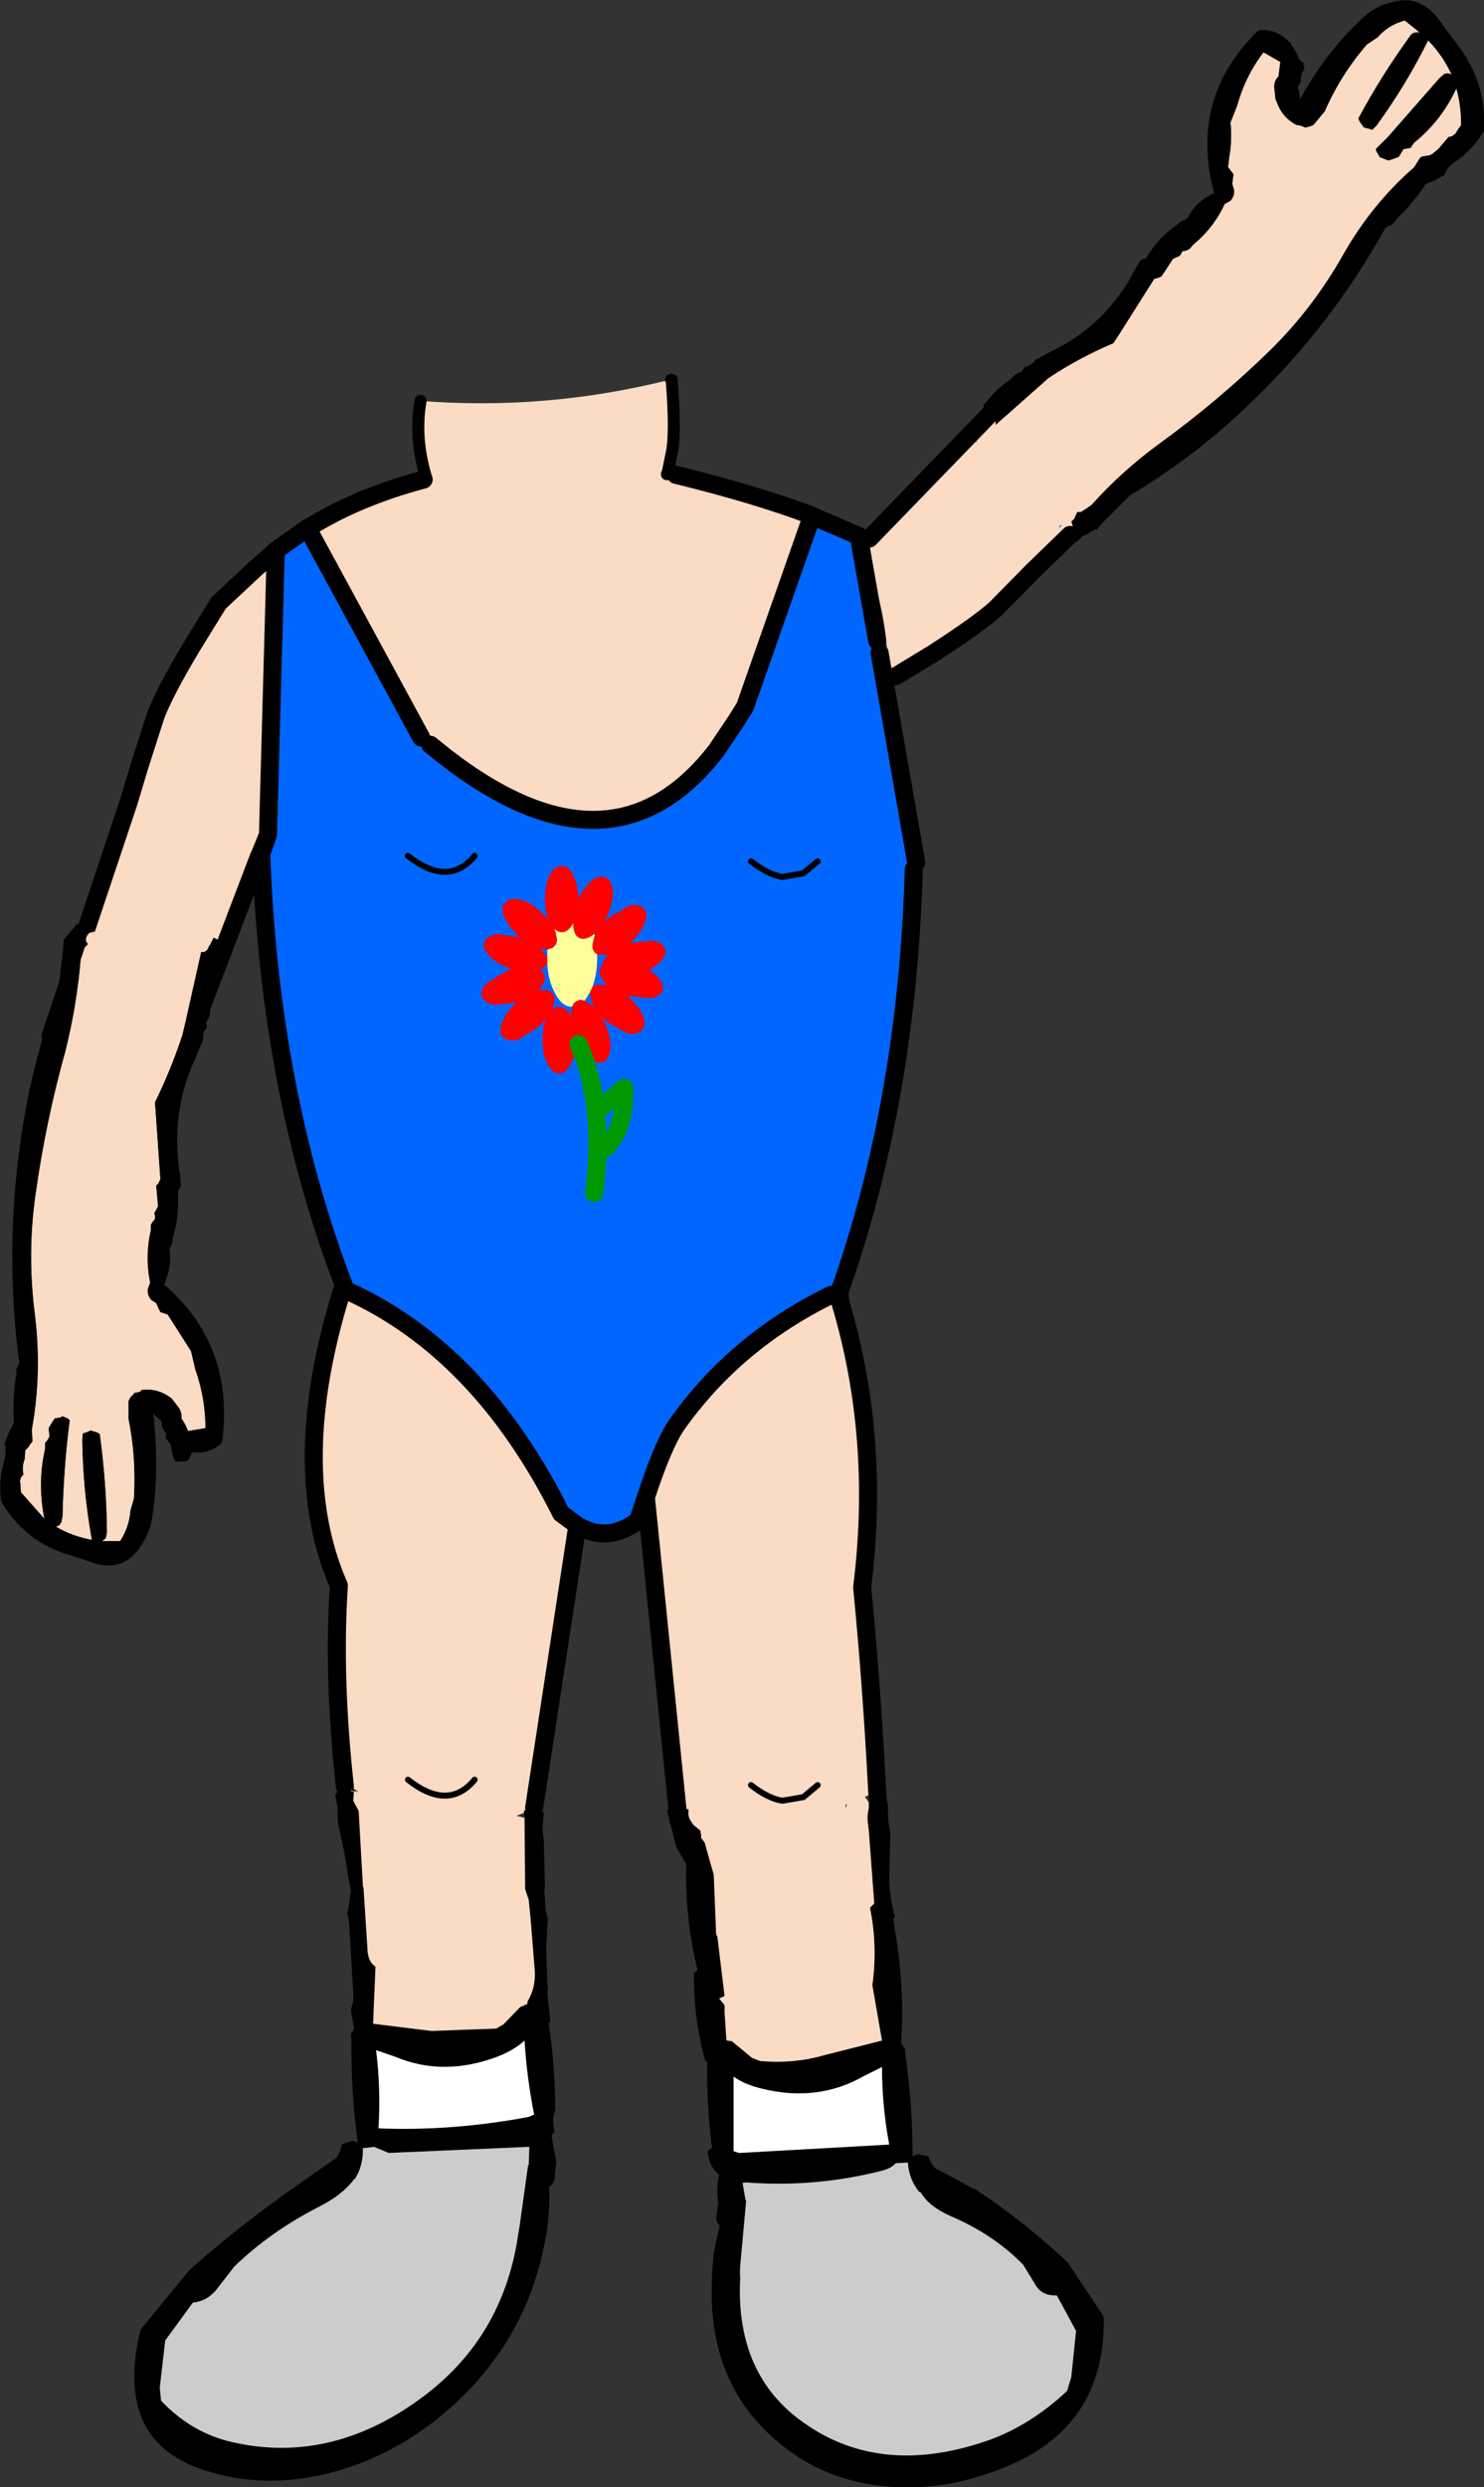 <?xml version="1.0" encoding="UTF-8" standalone="no"?>
<svg xmlns:xlink="http://www.w3.org/1999/xlink" height="206.9px" width="123.5px" xmlns="http://www.w3.org/2000/svg">
  <rect width="100%" height="100%" fill="#333333" stroke="none"/>
  <g transform="matrix(1.0, 0.0, 0.0, 1.0, 41.1, 82.35)">
    <path d="M-15.5 -38.4 L-6.05 -21.0 -5.3 -20.4 -4.05 -19.4 Q9.8 -8.65 18.5 -19.9 L20.15 -22.35 20.9 -23.55 26.2 -38.65 26.55 -39.4 30.4 -37.75 30.4 -37.7 30.25 -37.7 30.45 -37.3 31.9 -29.05 31.4 -29.0 32.1 -28.05 35.15 -10.6 34.95 -10.05 Q34.4 9.1 28.85 24.85 L28.1 25.35 Q20.1 29.25 15.2 36.2 14.1 37.8 12.65 42.2 L12.0 44.15 Q9.45 46.05 6.95 44.55 L5.6 43.55 Q-1.15 30.05 -12.15 25.05 L-12.4 24.8 Q-18.6 8.7 -19.35 -11.0 L-19.35 -11.15 -19.35 -11.25 -19.35 -11.35 -18.8 -12.9 -18.15 -36.5 -18.15 -36.55 -15.55 -38.4 -15.5 -38.4 M-1.6 -11.15 Q-3.8 -8.5 -7.15 -11.15 -3.8 -8.5 -1.6 -11.15 M26.95 -10.7 L25.75 -9.7 24.0 -9.4 Q22.8 -9.6 21.4 -10.7 22.8 -9.6 24.0 -9.4 L25.75 -9.7 26.95 -10.7" fill="#0066ff" fill-rule="evenodd" stroke="none"/>
    <path d="M-5.6 -42.5 Q-6.65 -45.85 -6.1 -49.0 4.15 -48.2 14.2 -50.65 L14.75 -50.75 14.8 -50.75 Q15.15 -46.3 14.8 -44.65 L14.45 -42.95 14.4 -42.9 14.6 -42.9 15.15 -42.85 Q21.7 -41.25 26.5 -39.45 L26.2 -38.65 20.9 -23.55 20.15 -22.35 18.5 -19.9 Q9.8 -8.65 -4.05 -19.4 L-5.3 -20.4 -6.05 -21.0 -15.5 -38.4 Q-11.35 -41.0 -5.85 -42.45 L-5.6 -42.5 M-36.9 3.85 L-30.4 -15.6 -29.5 -18.6 -28.15 -22.8 Q-27.45 -24.7 -25.15 -28.55 L-22.9 -32.2 -19.9 -35.0 -18.2 -36.5 -18.15 -36.5 -18.8 -12.9 -19.35 -11.55 -19.55 -11.1 -25.45 4.35 -25.8 4.2 -36.7 4.3 -36.9 3.85 M-12.15 25.05 Q-1.15 30.05 5.6 43.55 L6.95 44.55 3.35 68.05 Q-3.8 71.75 -12.2 66.1 L-12.4 66.25 Q-13.4 57.2 -12.9 49.55 -17.2 39.7 -12.65 25.05 L-12.15 25.05 M12.65 42.2 Q14.1 37.8 15.2 36.2 20.1 29.25 28.1 25.35 L28.85 24.85 28.75 25.3 28.85 26.05 Q32.2 37.3 30.65 49.7 31.45 57.85 31.9 66.65 28.85 68.15 25.75 68.75 L24.0 69.05 Q19.65 69.55 15.3 68.35 L12.65 42.2 M42.0 -48.65 Q42.8 -46.4 45.15 -45.0 46.1 -44.4 46.55 -43.4 47.55 -41.05 49.0 -39.05 L47.95 -37.85 44.85 -34.85 41.75 -31.7 Q40.3 -30.4 36.5 -27.95 L33.45 -26.1 33.0 -26.95 32.75 -27.7 Q32.6 -31.4 31.3 -34.85 L31.15 -35.25 30.8 -36.5 31.25 -37.55 42.0 -48.65 M-1.6 65.7 Q-3.8 68.35 -7.15 65.7 -3.8 68.35 -1.6 65.7 M21.4 66.15 Q22.8 67.25 24.0 67.45 L25.75 67.15 26.95 66.15 25.75 67.15 24.0 67.45 Q22.8 67.25 21.4 66.15" fill="#fbdbc4" fill-rule="evenodd" stroke="none"/>
    <path d="M-5.85 -42.45 Q-11.35 -41.0 -15.5 -38.4 L-6.05 -21.0 M-5.3 -20.4 L-4.05 -19.4 Q9.8 -8.65 18.5 -19.9 L20.15 -22.35 20.9 -23.55 26.2 -38.65 M26.5 -39.45 Q21.7 -41.25 15.15 -42.85 M-18.2 -36.5 L-19.9 -35.0 -22.9 -32.2 -25.15 -28.55 Q-27.45 -24.7 -28.15 -22.8 L-29.5 -18.6 -30.4 -15.6 -36.9 3.85 M-25.45 4.35 L-19.55 -11.1 -19.35 -11.55 -18.8 -12.9 -18.15 -36.5 -18.15 -36.55 -15.55 -38.4 -15.5 -38.4 M-18.2 -36.5 L-18.15 -36.55 M-19.35 -11.55 L-19.35 -11.35 -18.8 -12.9 M-19.35 -11.35 L-19.35 -11.25 -19.35 -11.15 -19.35 -11.0 Q-18.6 8.7 -12.4 24.8 M-12.15 25.05 Q-1.15 30.05 5.6 43.55 L6.95 44.55 Q9.45 46.05 12.0 44.15 L12.65 42.2 Q14.1 37.8 15.2 36.2 20.1 29.25 28.1 25.35 M28.85 24.85 Q34.4 9.1 34.95 -10.05 M35.15 -10.6 L32.1 -28.05 M31.9 -29.05 L30.45 -37.3 M30.25 -37.7 L30.4 -37.7 30.4 -37.75 26.55 -39.4 26.5 -39.45 M-19.35 -11.35 L-19.45 -11.2 -19.5 -11.1 -19.55 -11.1 M47.95 -37.85 L44.85 -34.85 41.75 -31.7 Q40.3 -30.4 36.5 -27.95 L33.45 -26.1 M31.25 -37.55 L42.0 -48.65 M28.85 24.85 L28.75 25.3 28.85 26.05 Q32.2 37.3 30.65 49.7 31.45 57.85 31.9 66.65 L31.95 67.35 M-12.65 25.05 Q-17.2 39.7 -12.9 49.55 -13.4 57.2 -12.4 66.25 M3.35 68.05 L6.95 44.55 M-25.45 4.35 L-25.7 4.9 M15.3 68.35 L15.35 69.05 M15.3 68.35 L12.65 42.2" fill="none" stroke="#000000" stroke-linecap="round" stroke-linejoin="round" stroke-width="1.5"/>
    <path d="M-7.15 -11.15 Q-3.8 -8.5 -1.6 -11.15 M21.4 -10.7 Q22.8 -9.6 24.0 -9.4 L25.75 -9.7 26.95 -10.7 M-7.15 65.7 Q-3.8 68.35 -1.6 65.7 M26.95 66.15 L25.75 67.15 24.0 67.45 Q22.8 67.25 21.4 66.15" fill="none" stroke="#000000" stroke-linecap="round" stroke-linejoin="round" stroke-width="0.5"/>
    <path d="M-6.1 -49.0 Q-6.65 -45.85 -5.6 -42.5 M14.4 -42.9 L14.45 -42.95 14.8 -44.65 Q15.15 -46.3 14.8 -50.75 L14.75 -50.75" fill="none" stroke="#000000" stroke-linecap="round" stroke-linejoin="round" stroke-width="1.0"/>
    <path d="M-11.65 66.7 L-11.7 67.45 -11.25 68.3 -10.9 74.5 -10.9 74.6 -10.85 74.65 -10.5 80.05 Q-10.4 80.9 -9.85 81.25 L-10.05 86.0 -5.2 86.6 0.2 86.4 0.8 86.05 2.2 84.6 2.5 84.5 2.6 84.4 2.75 84.4 2.8 84.25 2.8 84.15 Q3.5 83.0 3.4 81.55 L3.05 77.2 2.9 75.7 2.6 74.8 2.6 74.75 2.55 68.9 2.55 68.8 2.5 68.25 4.15 68.4 4.05 69.85 4.15 70.7 4.25 74.65 4.2 74.9 4.25 75.6 4.3 76.45 4.45 77.15 4.5 77.25 4.4 78.25 4.45 78.25 4.35 79.6 4.45 82.45 4.5 83.15 4.45 83.35 4.7 85.85 4.55 85.9 Q5.1 89.45 5.1 93.05 L5.15 93.1 5.1 93.15 Q4.8 94.05 5.05 94.95 L5.05 95.0 4.8 95.3 5.2 97.55 5.1 98.2 5.05 99.0 4.85 99.35 4.6 99.6 Q4.7 101.95 4.25 104.1 2.55 113.2 -5.0 119.1 -8.85 122.05 -13.2 123.25 -19.4 124.95 -24.9 122.85 -31.55 120.2 -29.4 111.45 L-25.3 106.45 Q-20.95 102.6 -16.1 99.25 L-13.1 97.15 -12.8 96.65 -12.65 96.05 -12.3 95.9 -11.8 95.75 Q-11.6 95.75 -11.35 95.9 L-11.35 95.7 Q-11.9 91.65 -11.85 87.45 L-11.9 86.85 -11.7 86.55 -11.65 86.35 -11.9 84.85 -11.7 84.1 -11.7 83.7 -11.7 83.45 -12.05 77.55 -12.2 76.85 -12.15 76.65 -11.9 74.95 -12.1 73.85 -12.4 72.0 -13.0 69.15 -13.0 68.05 -13.2 66.95 -13.05 66.75 -13.05 66.55 -11.9 66.6 -11.6 66.6 -11.65 66.7 -11.9 66.6 -11.65 66.7 M2.7 96.25 L-8.75 96.75 -9.95 96.25 -10.9 96.35 Q-10.85 97.75 -11.55 98.9 L-11.6 98.9 Q-12.6 100.25 -14.6 101.25 -18.6 103.3 -21.6 106.2 L-23.15 108.2 Q-23.95 109.1 -25.05 109.2 L-27.35 112.35 -27.8 116.25 -27.7 117.35 Q-25.35 119.85 -22.2 120.7 -13.85 122.8 -6.2 117.25 0.45 112.45 1.9 104.3 L2.15 102.75 2.85 97.75 2.9 97.75 2.95 96.25 2.95 96.2 2.7 96.25 M-9.8 88.2 Q-9.4 91.4 -9.6 94.7 -3.5 94.95 2.9 93.75 L3.35 93.55 Q2.75 90.55 2.55 87.4 1.75 88.15 0.4 88.7 -4.15 90.45 -8.2 88.75 L-9.8 88.2" fill="#000000" fill-rule="evenodd" stroke="none"/>
    <path d="M2.55 68.9 L2.6 74.75 2.6 74.8 2.9 75.7 3.05 77.2 3.4 81.55 Q3.5 83.0 2.8 84.15 L2.8 84.25 2.75 84.4 2.6 84.4 2.5 84.5 2.2 84.6 0.8 86.05 0.2 86.4 -5.2 86.6 -10.05 86.0 -9.85 81.25 Q-10.4 80.9 -10.5 80.05 L-10.85 74.65 -10.9 74.6 -10.9 74.5 -11.25 68.3 -11.7 67.45 -11.65 66.7 -9.65 66.7 -2.0 67.55 0.6 68.0 0.6 68.35 0.6 68.4 2.55 68.9" fill="#fbdbc4" fill-rule="evenodd" stroke="none"/>
    <path d="M2.95 96.25 L2.9 97.75 2.85 97.75 2.15 102.75 1.9 104.3 Q0.45 112.45 -6.2 117.25 -13.85 122.8 -22.2 120.7 -25.35 119.85 -27.7 117.35 L-27.8 116.25 -27.35 112.35 -25.05 109.2 Q-23.95 109.1 -23.15 108.2 L-21.6 106.2 Q-18.6 103.3 -14.6 101.25 -12.6 100.25 -11.6 98.9 L-11.55 98.9 Q-10.85 97.75 -10.9 96.35 L-9.95 96.25 -8.75 96.75 2.7 96.25 2.95 96.25" fill="#cccccc" fill-rule="evenodd" stroke="none"/>
    <path d="M-9.8 88.2 L-8.2 88.75 Q-4.15 90.45 0.4 88.7 1.75 88.15 2.55 87.4 2.75 90.55 3.35 93.55 L2.9 93.75 Q-3.5 94.95 -9.6 94.7 -9.4 91.4 -9.8 88.2" fill="#ffffff" fill-rule="evenodd" stroke="none"/>
    <path d="M-11.65 66.7 L-11.9 66.6 M2.55 68.9 L0.6 68.4 0.6 68.35 M-9.65 66.7 L-11.65 66.7 Z" fill="none" stroke="#fbdbc4" stroke-linecap="round" stroke-linejoin="round" stroke-width="0.05"/>
    <path d="M20.7 99.25 L20.95 100.7 21.0 100.7 20.55 105.6 Q20.45 106.4 20.5 107.2 20.1 115.2 25.8 119.2 32.3 123.8 41.3 120.6 44.7 119.35 47.7 116.55 L48.05 115.4 48.45 111.55 46.85 108.6 Q45.7 108.65 45.15 107.85 L44.05 106.05 Q41.55 103.5 38.0 102.0 36.2 101.2 35.5 100.0 L35.4 100.0 Q34.55 98.95 34.45 97.55 L33.45 97.6 Q33.1 98.0 32.4 98.2 26.8 99.65 20.95 99.2 L20.7 99.2 20.7 99.25 M31.2 67.6 L31.2 67.45 32.7 67.35 32.8 67.8 Q32.75 69.0 33.0 70.15 L32.9 74.15 Q32.95 75.5 33.3 76.8 L33.4 77.1 33.25 77.25 33.35 78.05 Q34.2 82.8 33.9 87.55 L33.95 87.7 34.2 88.05 34.25 88.6 Q34.85 92.85 34.85 97.05 L35.25 96.85 35.8 96.95 36.15 97.05 36.4 97.6 36.75 98.05 Q38.35 98.85 39.95 99.75 L40.05 99.75 Q44.2 102.5 47.75 105.85 L50.75 110.35 Q50.95 118.9 43.55 122.45 37.45 125.25 31.55 124.35 27.3 123.7 24.15 121.2 17.75 116.25 18.15 107.3 18.15 105.2 18.8 102.8 L18.6 102.55 18.5 102.25 18.6 101.4 18.7 100.8 18.65 100.8 Q18.5 99.65 18.75 98.55 17.85 97.85 17.8 96.6 17.9 96.45 18.05 96.4 L18.15 96.35 Q17.7 92.7 17.75 89.15 L17.6 89.1 17.45 88.6 Q16.6 85.15 16.65 81.8 L16.95 81.55 Q15.9 77.25 16.0 72.7 L15.85 72.45 15.2 71.35 15.05 70.8 14.45 68.4 14.4 68.2 16.2 68.15 16.2 68.35 Q16.15 68.8 16.4 69.15 L16.6 69.45 17.2 69.95 17.2 70.05 17.25 70.3 17.25 70.55 17.45 70.8 17.55 70.95 17.9 72.2 18.3 73.6 18.5 78.55 18.6 78.75 19.2 83.7 18.75 83.9 18.95 84.15 19.2 84.45 19.2 85.05 19.35 87.3 19.4 87.4 19.8 87.45 21.5 88.85 22.15 89.1 Q25.0 89.35 27.55 88.6 L32.3 87.4 31.5 82.8 Q31.95 79.5 31.3 76.35 L31.65 76.0 31.65 75.9 31.2 69.9 31.1 69.1 31.1 68.8 31.1 68.7 31.15 68.3 31.2 68.05 31.2 67.6 M22.3 91.4 Q20.85 91.05 19.95 90.4 L19.95 96.6 20.4 96.75 32.9 96.05 Q32.3 92.85 32.3 89.6 L30.8 90.35 Q26.95 92.55 22.3 91.4" fill="#000000" fill-rule="evenodd" stroke="none"/>
    <path d="M31.2 67.6 L31.2 68.05 31.15 68.3 31.1 68.7 31.1 68.8 31.1 69.1 31.2 69.9 31.65 75.9 31.65 76.0 31.3 76.35 Q31.95 79.5 31.5 82.8 L32.3 87.4 27.55 88.6 Q25.0 89.35 22.15 89.1 L21.5 88.85 19.8 87.45 19.4 87.4 19.35 87.3 19.2 85.05 19.2 84.45 18.95 84.15 18.75 83.9 19.2 83.7 18.6 78.75 18.5 78.55 18.3 73.6 17.9 72.2 17.55 70.95 17.45 70.8 17.25 70.55 17.25 70.3 17.2 70.05 17.2 69.95 16.6 69.45 16.4 69.15 Q16.15 68.8 16.2 68.35 L16.2 68.15 29.25 67.55 29.25 67.7 29.3 68.05 29.3 68.1 Q29.85 65.4 31.2 67.6" fill="#fbdbc4" fill-rule="evenodd" stroke="none"/>
    <path d="M20.95 99.2 Q26.8 99.65 32.4 98.2 33.1 98.0 33.45 97.6 L34.45 97.55 Q34.55 98.95 35.4 100.0 L35.5 100.0 Q36.2 101.2 38.0 102.0 41.55 103.5 44.05 106.05 L45.15 107.85 Q45.7 108.65 46.85 108.6 L48.45 111.55 48.05 115.4 47.7 116.55 Q44.7 119.35 41.3 120.6 32.3 123.8 25.8 119.2 20.1 115.2 20.5 107.2 20.45 106.4 20.55 105.6 L21.0 100.7 20.95 100.7 20.7 99.25 20.95 99.2" fill="#cccccc" fill-rule="evenodd" stroke="none"/>
    <path d="M22.3 91.4 Q26.95 92.55 30.8 90.35 L32.3 89.6 Q32.3 92.85 32.9 96.05 L20.4 96.75 19.95 96.6 19.95 90.4 Q20.85 91.05 22.3 91.4" fill="#ffffff" fill-rule="evenodd" stroke="none"/>
    <path d="M-24.25 -3.65 L-25.9 3.7 Q-26.85 6.6 -28.2 9.35 L-28.15 10.05 -27.75 15.75 -27.9 16.05 -28.1 16.3 -28.05 16.8 -27.95 18.0 -28.1 18.3 -28.25 18.55 -28.2 18.8 -28.2 19.05 -28.4 19.3 -28.55 19.55 -28.55 20.0 Q-29.05 22.2 -28.6 24.35 L-28.8 24.9 Q-28.85 25.4 -28.5 25.8 L-28.1 26.05 -27.9 26.5 -27.75 26.8 -27.15 27.0 -26.7 27.7 -25.2 30.05 -24.85 31.55 Q-24.0 33.95 -24.0 36.45 L-25.45 36.7 Q-25.65 36.15 -26.0 35.65 -25.95 35.1 -26.3 34.65 L-26.85 33.95 -27.15 33.75 Q-28.2 33.1 -29.4 33.3 L-29.35 33.4 -29.75 33.5 Q-29.95 33.5 -30.0 33.65 L-30.25 33.9 -30.4 34.2 -30.4 35.7 Q-29.75 38.85 -29.95 42.3 L-30.25 43.35 Q-30.35 44.7 -31.1 45.85 L-32.6 45.85 -32.3 45.6 -32.2 45.1 Q-32.25 40.95 -32.8 36.95 L-33.05 36.8 -33.55 36.65 -33.9 36.8 -34.2 36.9 -34.25 37.4 Q-34.2 41.65 -33.45 45.75 -35.1 45.45 -36.45 44.65 L-36.2 44.55 -36.0 44.3 -35.9 43.8 Q-35.8 39.6 -35.3 35.8 L-35.45 35.65 -35.95 35.45 -36.0 35.55 -36.55 35.65 -36.75 35.95 -37.05 36.45 -37.0 36.95 -37.0 37.2 -37.15 37.45 -37.35 37.7 -37.35 38.2 Q-38.0 41.05 -37.4 44.0 L-39.35 41.8 -39.4 41.35 -39.4 41.05 -39.45 40.85 -39.35 40.55 -39.15 40.3 Q-39.3 39.65 -39.05 39.05 L-39.0 38.3 -38.75 38.05 -38.55 37.75 -38.4 37.55 -38.45 36.55 Q-37.6 31.9 -38.2 27.0 -38.85 21.95 -38.15 17.05 -37.3 10.95 -35.65 5.05 -34.7 1.3 -34.4 -2.5 L-34.2 -3.1 -34.05 -3.55 -33.8 -3.8 -33.45 -4.2 -33.4 -4.3 Q-25.45 -6.0 -24.0 -4.2 L-24.4 -3.7 -24.25 -3.65" fill="#fbdbc4" fill-rule="evenodd" stroke="none"/>
    <path d="M-24.0 -4.2 Q-23.95 -3.7 -23.65 -3.7 L-23.35 -4.3 -23.35 -4.35 -23.1 -4.25 -22.9 -4.1 Q-22.45 -2.85 -23.05 -1.55 L-23.2 -1.35 Q-23.2 0.2 -23.6 1.7 L-23.65 2.15 -23.8 2.45 -23.95 2.7 -23.9 2.95 -23.9 3.2 -24.1 3.4 -24.2 3.7 -24.2 3.95 -24.2 4.2 -24.65 5.2 -24.75 5.5 Q-27.0 10.15 -26.1 15.5 L-26.05 16.25 -26.15 16.5 -26.3 16.75 Q-26.15 18.7 -26.7 20.55 L-26.75 21.0 -26.85 21.25 -27.0 21.55 Q-26.8 22.8 -27.25 24.0 L-27.4 24.45 -27.45 24.5 Q-21.6 29.55 -22.6 37.5 L-22.7 37.75 Q-23.75 38.65 -25.1 38.45 L-25.4 39.05 -25.55 39.2 -26.5 39.25 -26.7 38.8 -26.9 37.8 -27.1 37.55 -27.3 37.3 -27.3 37.1 -27.3 36.85 -27.5 36.6 -27.6 36.35 -27.65 36.1 -27.65 35.9 -27.9 35.65 -28.15 35.45 -28.35 35.25 Q-27.8 39.75 -28.45 44.0 -28.7 45.45 -29.7 46.7 -31.2 48.55 -33.8 47.5 L-35.35 47.0 Q-39.05 45.9 -41.0 42.55 -41.25 40.8 -40.75 39.15 -40.55 38.4 -40.7 37.65 L-40.35 36.8 -39.95 36.05 Q-40.05 34.2 -39.8 32.3 -39.7 31.95 -39.75 31.6 L-39.65 31.35 -39.5 31.05 Q-40.7 21.75 -39.4 12.65 -38.5 6.15 -36.25 0.1 L-35.85 -3.45 -35.8 -4.15 -34.7 -5.5 -34.65 -5.5 Q-34.55 -4.8 -33.65 -4.65 L-33.3 -4.6 -33.4 -4.3 -33.45 -4.2 -33.8 -3.8 -34.05 -3.55 -34.2 -3.1 -34.4 -2.5 Q-34.7 1.3 -35.65 5.05 -37.3 10.95 -38.15 17.05 -38.85 21.95 -38.2 27.0 -37.6 31.9 -38.45 36.55 L-38.4 37.55 -38.55 37.75 -38.75 38.05 -39.0 38.3 -39.05 39.05 Q-39.3 39.65 -39.15 40.3 L-39.35 40.55 -39.45 40.85 -39.4 41.05 -39.4 41.35 -39.35 41.8 -37.4 44.0 Q-38.0 41.05 -37.35 38.2 L-37.35 37.7 -37.15 37.45 -37.0 37.2 -37.0 36.95 -37.05 36.45 -36.75 35.95 -36.55 35.65 -36.0 35.55 -35.95 35.45 -35.45 35.65 -35.3 35.8 Q-35.8 39.6 -35.9 43.8 L-36.0 44.3 -36.2 44.55 -36.45 44.65 Q-35.1 45.45 -33.45 45.75 -34.2 41.65 -34.25 37.4 L-34.2 36.9 -33.9 36.8 -33.55 36.65 -33.05 36.8 -32.8 36.95 Q-32.25 40.95 -32.2 45.1 L-32.3 45.6 -32.6 45.85 -31.1 45.85 Q-30.35 44.7 -30.25 43.35 L-29.95 42.3 Q-29.75 38.85 -30.4 35.7 L-30.4 34.2 -30.25 33.9 -30.0 33.65 Q-29.95 33.5 -29.75 33.5 L-29.35 33.4 -29.4 33.3 Q-28.2 33.1 -27.15 33.75 L-26.85 33.95 -26.3 34.65 Q-25.95 35.1 -26.0 35.65 -25.65 36.15 -25.45 36.7 L-24.0 36.45 Q-24.0 33.95 -24.85 31.55 L-25.2 30.05 -26.7 27.7 -27.15 27.0 -27.75 26.8 -27.9 26.5 -28.1 26.05 -28.5 25.8 Q-28.85 25.4 -28.8 24.9 L-28.6 24.35 Q-29.05 22.2 -28.55 20.0 L-28.55 19.55 -28.4 19.3 -28.2 19.05 -28.2 18.8 -28.25 18.55 -28.1 18.3 -27.95 18.0 -28.05 16.8 -28.1 16.3 -27.9 16.05 -27.75 15.75 -28.15 10.05 -28.2 9.35 Q-26.85 6.6 -25.9 3.7 L-24.25 -3.65 -24.4 -3.7 -24.0 -4.2 -24.25 -3.65 -24.0 -4.2" fill="#000000" fill-rule="evenodd" stroke="none"/>
    <path d="M-24.0 -4.2 L-24.25 -3.65 M-33.45 -4.2 L-33.4 -4.3 Q-25.45 -6.0 -24.0 -4.2 Z" fill="none" stroke="#fbdbc4" stroke-linecap="round" stroke-linejoin="round" stroke-width="1.0"/>
    <path d="M41.75 -47.0 L46.15 -50.9 Q48.7 -52.6 51.55 -53.8 L51.95 -54.4 54.95 -59.15 55.3 -59.25 55.55 -59.35 55.85 -59.8 56.5 -60.8 56.8 -60.95 57.05 -61.05 57.2 -61.25 57.3 -61.45 57.6 -61.5 57.9 -61.65 58.2 -62.0 Q59.9 -63.4 60.8 -65.35 L60.85 -65.4 61.3 -65.65 Q61.65 -66.05 61.6 -66.55 L61.45 -67.05 61.5 -67.5 61.55 -67.85 61.1 -68.45 61.2 -69.3 Q61.45 -70.7 61.3 -72.15 L61.85 -73.55 Q62.55 -76.05 64.05 -78.0 L65.45 -77.2 65.3 -76.0 Q64.9 -75.6 64.95 -75.05 L65.05 -74.1 65.2 -73.75 Q65.65 -72.55 66.8 -71.95 L66.9 -71.95 67.3 -71.85 Q67.4 -71.75 67.6 -71.75 L67.95 -71.85 68.2 -71.95 69.15 -73.1 Q70.45 -76.1 72.65 -78.65 L73.55 -79.25 Q74.4 -80.25 75.8 -80.65 L77.05 -79.65 76.7 -79.65 Q76.4 -79.6 76.25 -79.35 73.85 -76.05 71.95 -72.5 L72.05 -72.25 72.4 -71.75 72.8 -71.65 73.1 -71.55 73.45 -71.9 Q75.95 -75.35 77.75 -79.0 79.0 -77.7 79.7 -76.15 L79.4 -76.25 79.1 -76.2 78.7 -75.85 74.4 -70.95 73.4 -69.95 73.45 -69.75 73.75 -69.25 73.8 -69.25 74.45 -69.0 74.75 -69.1 75.3 -69.3 75.55 -69.7 75.7 -69.95 76.0 -70.0 76.3 -70.05 76.55 -70.45 Q78.85 -72.3 80.1 -75.0 80.5 -73.6 80.5 -71.95 L80.25 -71.6 80.1 -71.35 80.0 -71.2 79.7 -71.0 79.45 -70.95 78.6 -69.95 78.05 -69.5 77.75 -69.4 77.35 -69.35 77.1 -69.25 76.6 -68.45 76.55 -68.4 Q73.05 -65.35 70.65 -61.1 68.15 -56.7 64.65 -53.25 60.3 -49.0 55.4 -45.45 52.25 -43.15 49.75 -40.35 L49.25 -40.0 48.85 -39.75 48.55 -39.75 48.5 -39.65 48.3 -39.2 48.05 -38.95 48.15 -38.7 47.25 -38.65 47.15 -38.65 47.0 -38.4 Q43.45 -40.05 40.1 -45.5 L40.25 -45.65 40.35 -45.7 40.55 -45.9 41.35 -46.05 41.7 -46.75 41.75 -47.0" fill="#fbdbc4" fill-rule="evenodd" stroke="none"/>
    <path d="M48.15 -38.7 L48.05 -38.95 48.3 -39.2 48.5 -39.65 48.55 -39.75 48.85 -39.75 49.25 -40.0 49.75 -40.35 Q52.25 -43.15 55.4 -45.45 60.3 -49.0 64.65 -53.25 68.15 -56.7 70.65 -61.1 73.05 -65.35 76.55 -68.4 L76.6 -68.45 77.1 -69.25 77.35 -69.35 77.75 -69.4 78.05 -69.5 78.6 -69.95 79.45 -70.95 79.7 -71.0 80.0 -71.2 80.1 -71.35 80.25 -71.6 80.5 -71.95 Q80.5 -73.6 80.1 -75.0 78.85 -72.3 76.55 -70.45 L76.3 -70.05 76.0 -70.0 75.7 -69.95 75.55 -69.7 75.3 -69.3 74.75 -69.1 74.45 -69.0 73.8 -69.25 73.75 -69.25 73.45 -69.75 73.4 -69.95 74.4 -70.95 78.7 -75.85 79.1 -76.2 79.4 -76.25 79.7 -76.15 Q79.0 -77.7 77.75 -79.0 75.95 -75.35 73.45 -71.9 L73.1 -71.55 72.8 -71.65 72.4 -71.75 72.05 -72.25 71.95 -72.5 Q73.85 -76.05 76.25 -79.35 76.4 -79.6 76.7 -79.65 L77.05 -79.65 75.8 -80.65 Q74.4 -80.25 73.55 -79.25 L72.65 -78.65 Q70.45 -76.1 69.15 -73.1 L68.2 -71.95 67.95 -71.85 67.6 -71.75 Q67.4 -71.75 67.3 -71.85 L66.9 -71.95 66.8 -71.95 Q65.65 -72.55 65.2 -73.75 L65.05 -74.1 64.95 -75.05 Q64.9 -75.6 65.3 -76.0 L65.45 -77.2 64.05 -78.0 Q62.55 -76.05 61.85 -73.55 L61.3 -72.15 Q61.45 -70.7 61.2 -69.3 L61.1 -68.45 61.55 -67.85 61.5 -67.5 61.45 -67.05 61.6 -66.55 Q61.65 -66.05 61.3 -65.65 L60.85 -65.4 60.8 -65.35 Q59.9 -63.4 58.2 -62.0 L57.9 -61.65 57.6 -61.5 57.3 -61.45 57.2 -61.25 57.05 -61.05 56.8 -60.95 56.5 -60.8 55.85 -59.8 55.55 -59.35 55.3 -59.25 54.95 -59.15 51.95 -54.4 51.55 -53.8 Q48.7 -52.6 46.15 -50.9 L41.75 -47.0 Q41.85 -48.2 40.75 -48.35 L40.75 -48.7 40.85 -48.75 Q41.75 -49.95 43.0 -50.8 L43.35 -51.15 43.6 -51.3 43.85 -51.4 44.05 -51.6 44.15 -51.8 44.45 -51.9 44.7 -52.05 44.9 -52.2 45.05 -52.4 46.0 -52.9 46.25 -53.05 Q50.95 -55.25 53.4 -60.0 L53.8 -60.7 54.05 -60.8 Q54.15 -60.8 54.3 -60.9 55.3 -62.6 56.85 -63.65 L57.2 -63.95 57.45 -64.05 57.75 -64.25 Q58.3 -65.35 59.4 -66.0 L59.85 -66.25 59.95 -66.25 Q57.85 -74.15 63.5 -79.7 L63.75 -79.85 Q65.15 -79.95 66.2 -78.85 L66.25 -78.85 66.9 -77.75 66.9 -77.7 66.95 -77.5 67.2 -77.25 67.15 -77.2 67.4 -77.15 67.35 -77.1 67.45 -76.75 67.4 -76.5 67.25 -76.3 67.2 -76.1 67.15 -75.75 67.15 -75.5 67.0 -75.3 66.9 -75.1 67.0 -74.75 67.05 -74.4 67.1 -74.1 Q69.25 -78.05 72.4 -80.95 73.5 -81.95 75.1 -82.25 77.4 -82.75 79.05 -80.15 L80.15 -78.7 Q82.65 -75.45 82.4 -71.45 81.5 -69.95 80.1 -68.95 79.4 -68.55 79.1 -67.8 L78.35 -67.35 77.55 -67.05 Q76.55 -65.5 75.2 -64.2 L74.75 -63.65 74.45 -63.55 74.2 -63.4 Q69.7 -55.3 63.15 -49.0 58.5 -44.45 52.95 -41.15 L50.5 -38.7 50.2 -38.3 49.95 -38.3 49.95 -38.25 49.75 -38.15 49.65 -38.1 49.55 -38.0 47.7 -37.15 48.3 -37.75 48.3 -37.8 48.25 -37.8 47.45 -37.4 Q48.25 -38.15 48.15 -38.7 M48.75 -38.25 L48.3 -37.75 48.75 -38.25 M67.9 -78.45 L67.8 -78.6 67.9 -78.55 67.9 -78.45 M40.25 -45.65 L40.1 -45.5 40.15 -45.6 40.25 -45.65 M47.0 -38.4 L47.15 -38.65 47.25 -38.65 47.0 -38.4" fill="#000000" fill-rule="evenodd" stroke="none"/>
    <path d="M48.3 -37.75 L48.75 -38.25" fill="none" stroke="#000000" stroke-linecap="round" stroke-linejoin="round" stroke-width="1.0"/>
    <path d="M7.05 4.5 L6.85 4.15 Q6.85 5.3 6.4 6.15 6.0 6.95 5.45 6.95 4.9 6.95 4.45 6.15 4.05 5.3 4.05 4.15 4.05 3.15 4.35 2.45 L3.7 3.1 2.0 4.15 Q1.1 4.3 0.75 3.9 0.35 3.45 0.7 2.7 1.0 1.8 1.9 1.05 L0.1 1.25 Q-0.8 1.05 -1.0 0.55 -1.15 0.0 -0.55 -0.6 L1.2 -1.65 1.4 -1.7 1.45 -1.7 1.4 -1.75 Q0.3 -2.15 -0.35 -2.8 -0.95 -3.4 -0.8 -3.95 -0.6 -4.5 0.3 -4.65 L2.05 -4.4 2.15 -4.4 2.1 -4.45 Q1.2 -5.25 0.85 -6.1 0.55 -6.9 0.95 -7.25 1.3 -7.7 2.2 -7.5 3.05 -7.3 3.9 -6.5 L4.55 -5.85 Q4.25 -6.55 4.25 -7.55 4.25 -8.75 4.65 -9.55 5.05 -10.35 5.65 -10.3 6.2 -10.35 6.6 -9.55 7.0 -8.75 7.05 -7.55 7.45 -8.5 8.1 -9.05 8.75 -9.6 9.3 -9.35 9.8 -9.15 9.9 -8.3 9.95 -7.4 9.5 -6.3 L9.2 -5.65 9.55 -6.0 11.25 -7.0 Q12.1 -7.2 12.5 -6.75 12.85 -6.35 12.55 -5.55 12.2 -4.7 11.35 -3.9 L13.2 -4.1 Q14.05 -3.95 14.25 -3.4 14.4 -2.9 13.8 -2.25 L12.95 -1.65 13.6 -1.1 Q14.2 -0.5 14.05 0.05 13.85 0.55 13.0 0.7 L11.15 0.5 11.15 0.55 Q12.05 1.3 12.4 2.15 12.7 2.95 12.3 3.35 11.9 3.8 11.05 3.6 L9.35 2.6 9.0 2.25 9.3 2.9 Q9.75 4.0 9.7 4.9 9.6 5.75 9.1 6.0 8.6 6.2 7.9 5.65 L7.05 4.5 M8.6 -2.95 L8.4 -3.1 Q8.1 -3.45 8.25 -4.0 L8.35 -4.4 8.4 -4.5 8.55 -4.85 8.35 -4.65 Q7.65 -4.1 7.15 -4.3 6.65 -4.5 6.6 -5.4 L6.6 -5.55 Q6.2 -4.8 5.65 -4.8 5.3 -4.8 5.05 -5.1 L5.1 -4.9 5.15 -4.75 5.2 -4.5 Q5.35 -3.95 5.05 -3.65 L4.9 -3.5 4.45 -3.35 3.9 -3.45 4.0 -3.35 4.45 -2.65 4.45 -2.25 4.45 -2.15 3.9 -1.65 4.25 -1.2 4.25 -1.15 4.25 -0.75 3.8 -0.05 3.7 0.05 4.25 0.0 4.7 0.1 4.85 0.25 Q5.15 0.55 5.0 1.15 L4.95 1.4 4.9 1.55 4.85 1.7 Q5.1 1.4 5.45 1.4 6.0 1.4 6.4 2.15 L6.4 2.05 6.5 1.4 Q6.65 1.0 6.95 0.9 7.2 0.75 7.55 0.9 L8.15 1.25 8.15 1.3 8.35 1.45 8.2 1.1 8.15 1.0 8.05 0.6 8.0 0.15 8.2 -0.25 8.4 -0.4 9.35 -0.45 9.3 -0.55 Q8.65 -1.2 8.8 -1.75 L9.0 -2.0 Q9.05 -2.4 9.45 -2.85 L9.55 -2.9 8.6 -2.95" fill="#ff0000" fill-rule="evenodd" stroke="none"/>
    <path d="M8.4 -4.5 L8.35 -4.4 8.25 -4.0 Q8.1 -3.45 8.4 -3.1 L8.6 -2.95 8.6 -2.7 Q8.6 -1.35 8.2 -0.25 L8.0 0.15 8.0 0.2 7.55 0.9 Q7.2 0.75 6.95 0.9 6.65 1.0 6.5 1.4 5.65 1.4 5.05 0.2 4.5 -0.85 4.45 -2.25 L4.45 -2.65 4.45 -2.7 4.45 -3.35 4.9 -3.5 5.05 -3.65 Q5.35 -3.95 5.2 -4.5 L5.15 -4.75 5.1 -4.9 5.05 -5.1 Q5.3 -4.8 5.65 -4.8 6.2 -4.8 6.6 -5.55 L6.6 -5.4 Q6.65 -4.5 7.15 -4.3 7.65 -4.1 8.35 -4.65 L8.4 -4.5" fill="#ffff99" fill-rule="evenodd" stroke="none"/>
    <path d="M7.05 4.5 Q8.15 7.0 8.5 10.15 L10.85 8.15 Q10.9 12.05 8.9 13.45 M8.35 16.9 Q8.8 13.2 8.5 10.15" fill="none" stroke="#009900" stroke-linecap="round" stroke-linejoin="round" stroke-width="1.5"/>
  </g>
</svg>
